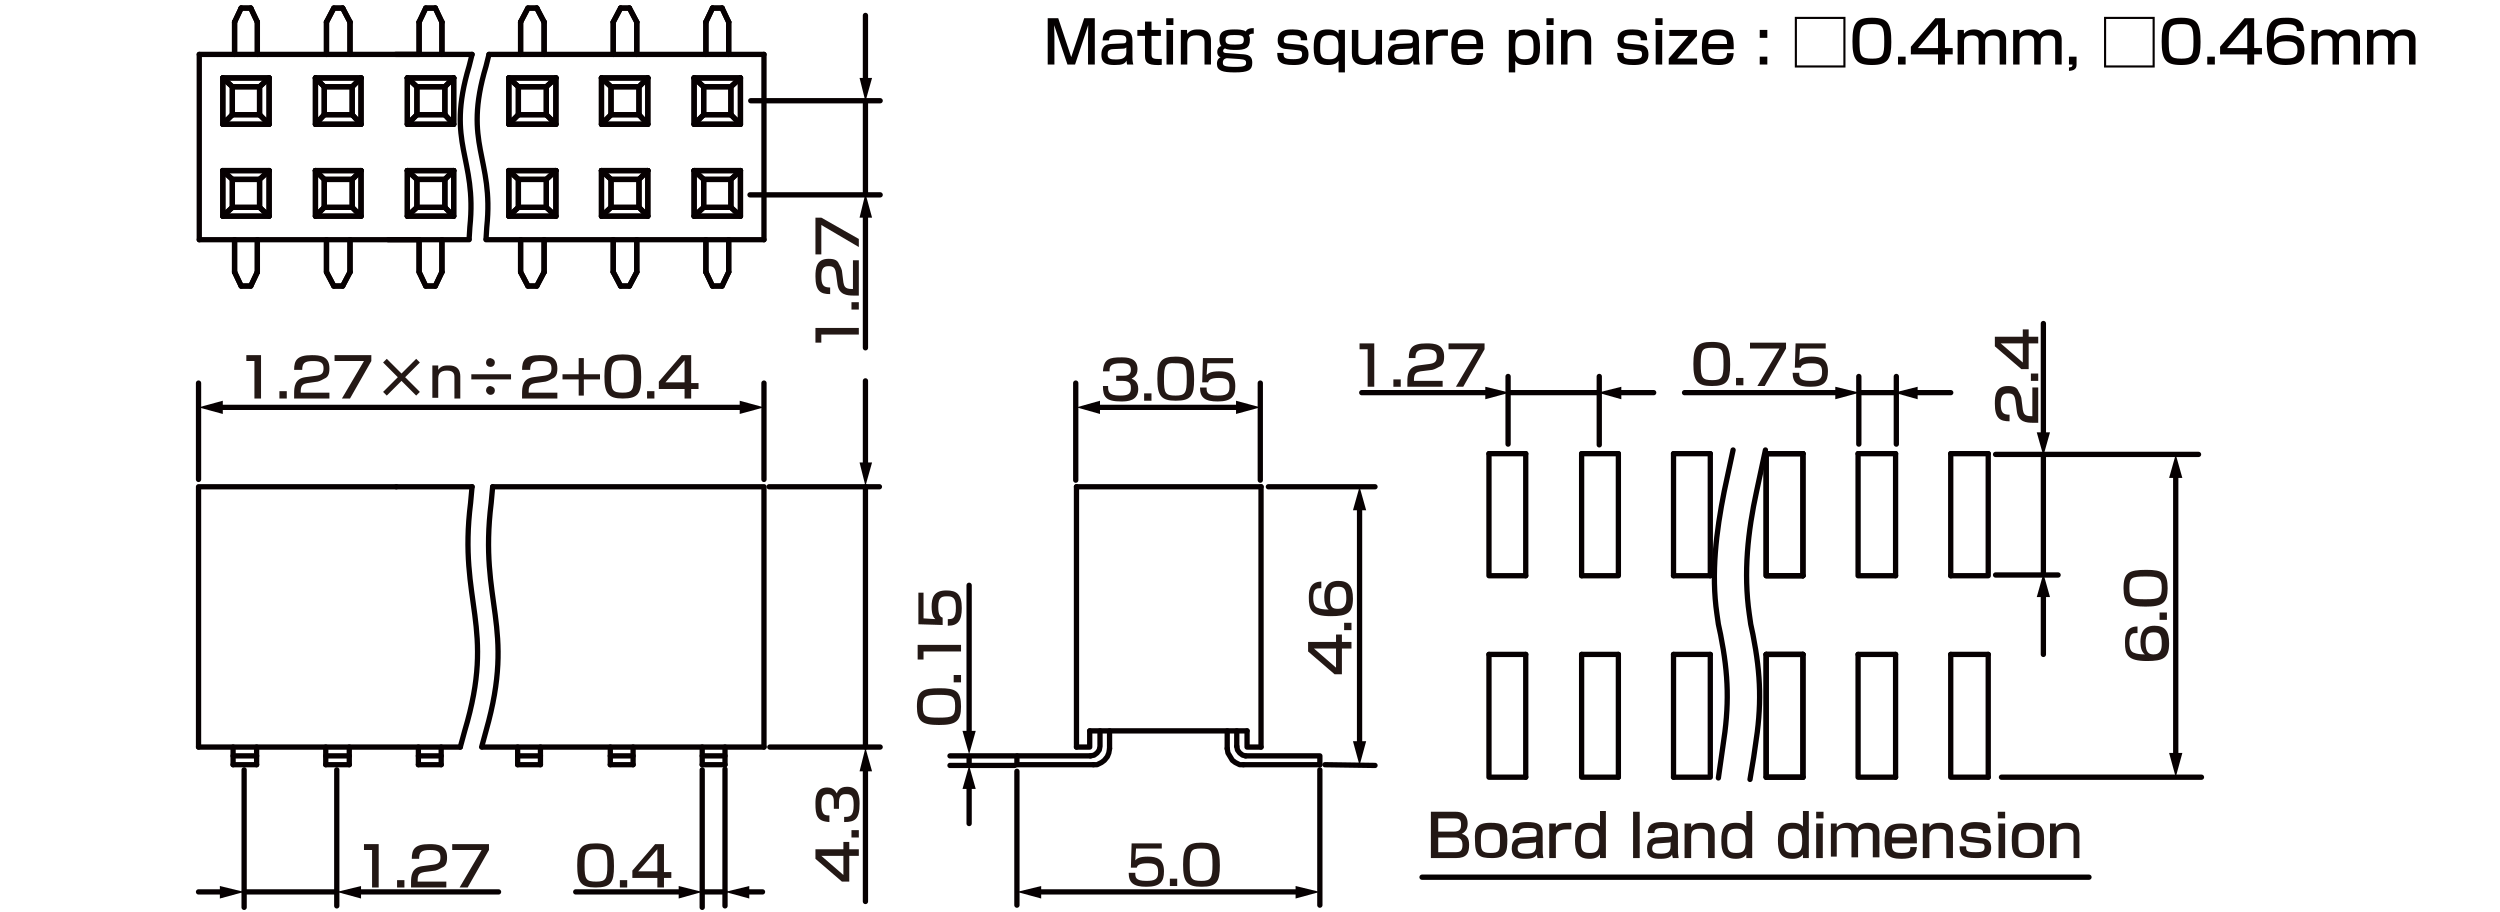 <?xml version="1.0" encoding="UTF-8"?>
<svg id="_レイヤー_1" data-name="レイヤー 1" xmlns="http://www.w3.org/2000/svg" width="119.944mm" height="43.744mm" version="1.1" viewBox="0 0 340 124">
  <defs>
    <style>
      .cls-1 {
        fill: #231815;
      }

      .cls-1, .cls-2, .cls-3 {
        stroke-width: 0px;
      }

      .cls-4 {
        stroke: #060001;
      }

      .cls-4, .cls-5 {
        fill: none;
        stroke-linecap: round;
        stroke-linejoin: round;
        stroke-width: .72px;
      }

      .cls-2 {
        fill: #040000;
      }

      .cls-5 {
        stroke: #040000;
      }

      .cls-3 {
        fill: #060001;
      }
    </style>
  </defs>
  <g id="FS0504">
    <line class="cls-4" x1="146.4" y1="66.2" x2="146.4" y2="101.6"/>
    <line class="cls-4" x1="171.5" y1="66.2" x2="171.5" y2="101.6"/>
    <line class="cls-4" x1="148.2" y1="99.4" x2="169.6" y2="99.4"/>
    <polyline class="cls-4" points="148.7 104 149.2 104 149.8 103.7 150.2 103.4 150.6 102.9 150.8 102.4 150.9 101.8"/>
    <polyline class="cls-4" points="148.3 102.8 148.8 102.7 149.2 102.4 149.5 102 149.6 101.5 149.6 99.4"/>
    <line class="cls-4" x1="150.9" y1="101.8" x2="150.9" y2="99.4"/>
    <polyline class="cls-4" points="138.3 102.8 138.3 104 148.7 104"/>
    <line class="cls-4" x1="138.3" y1="102.8" x2="148.3" y2="102.8"/>
    <polyline class="cls-4" points="146.4 101.6 148.2 101.6 148.2 99.4"/>
    <polyline class="cls-4" points="168.2 101.5 168.3 102 168.6 102.4 169 102.7 169.4 102.8"/>
    <polyline class="cls-4" points="166.9 101.8 167 102.4 167.3 102.9 167.6 103.4 168 103.7 168.6 104 169.1 104"/>
    <line class="cls-4" x1="168.2" y1="101.5" x2="168.2" y2="99.4"/>
    <line class="cls-4" x1="166.9" y1="101.8" x2="166.9" y2="99.4"/>
    <line class="cls-4" x1="169.1" y1="104" x2="179.5" y2="104"/>
    <polyline class="cls-4" points="169.4 102.8 179.5 102.8 179.5 104"/>
    <polyline class="cls-4" points="169.6 99.4 169.6 101.6 171.5 101.6"/>
    <line class="cls-4" x1="146.4" y1="66.2" x2="171.5" y2="66.2"/>
    <g>
      <line class="cls-4" x1="257.8" y1="89" x2="257.8" y2="105.7"/>
      <polyline class="cls-4" points="252.7 89 252.7 105.7 257.8 105.7"/>
      <line class="cls-4" x1="252.7" y1="89" x2="257.8" y2="89"/>
      <line class="cls-4" x1="257.8" y1="61.7" x2="257.8" y2="78.3"/>
      <polyline class="cls-4" points="252.7 61.7 252.7 78.3 257.8 78.3"/>
      <line class="cls-4" x1="252.7" y1="61.7" x2="257.8" y2="61.7"/>
      <line class="cls-4" x1="270.4" y1="89" x2="270.4" y2="105.7"/>
      <polyline class="cls-4" points="265.3 89 265.3 105.7 270.4 105.7"/>
      <line class="cls-4" x1="265.3" y1="89" x2="270.4" y2="89"/>
      <line class="cls-4" x1="265.3" y1="61.7" x2="265.3" y2="78.3"/>
      <polyline class="cls-4" points="270.4 61.7 270.4 78.3 265.3 78.3"/>
      <line class="cls-4" x1="265.3" y1="61.7" x2="270.4" y2="61.7"/>
      <line class="cls-4" x1="245.2" y1="89" x2="245.2" y2="105.7"/>
      <polyline class="cls-4" points="240.2 89 240.2 105.7 245.2 105.7"/>
      <line class="cls-4" x1="240.2" y1="89" x2="245.2" y2="89"/>
      <line class="cls-4" x1="245.2" y1="61.7" x2="245.2" y2="78.3"/>
      <polyline class="cls-4" points="240.2 61.7 240.2 78.3 245.2 78.3"/>
      <line class="cls-4" x1="240.2" y1="61.7" x2="245.2" y2="61.7"/>
      <line class="cls-4" x1="207.5" y1="89" x2="207.5" y2="105.7"/>
      <polyline class="cls-4" points="202.5 89 202.5 105.7 207.5 105.7"/>
      <line class="cls-4" x1="202.5" y1="89" x2="207.5" y2="89"/>
      <line class="cls-4" x1="207.5" y1="61.7" x2="207.5" y2="78.3"/>
      <polyline class="cls-4" points="202.5 61.7 202.5 78.3 207.5 78.3"/>
      <line class="cls-4" x1="202.5" y1="61.7" x2="207.5" y2="61.7"/>
      <line class="cls-4" x1="240.2" y1="89" x2="245.2" y2="89"/>
      <line class="cls-4" x1="240.2" y1="105.7" x2="245.2" y2="105.7"/>
      <line class="cls-4" x1="220.1" y1="89" x2="220.1" y2="105.7"/>
      <polyline class="cls-4" points="215.1 89 215.1 105.7 220.1 105.7"/>
      <line class="cls-4" x1="215.1" y1="89" x2="220.1" y2="89"/>
      <line class="cls-4" x1="240.2" y1="89" x2="240.2" y2="105.7"/>
      <line class="cls-4" x1="227.6" y1="89" x2="227.6" y2="105.7"/>
      <polyline class="cls-4" points="232.6 89 232.6 105.7 227.6 105.7"/>
      <line class="cls-4" x1="227.6" y1="89" x2="232.6" y2="89"/>
      <line class="cls-4" x1="245.2" y1="89" x2="245.2" y2="105.7"/>
      <line class="cls-4" x1="240.2" y1="61.7" x2="245.2" y2="61.7"/>
      <polyline class="cls-4" points="245.2 78.3 240.2 78.3 240.2 61.7"/>
      <line class="cls-4" x1="227.6" y1="61.7" x2="227.6" y2="78.3"/>
      <line class="cls-4" x1="232.6" y1="61.7" x2="232.6" y2="78.3"/>
      <line class="cls-4" x1="215.1" y1="61.7" x2="215.1" y2="78.3"/>
      <polyline class="cls-4" points="220.1 61.7 220.1 78.3 215.1 78.3"/>
      <line class="cls-4" x1="227.6" y1="78.3" x2="232.6" y2="78.3"/>
      <line class="cls-4" x1="215.1" y1="61.7" x2="220.1" y2="61.7"/>
      <line class="cls-4" x1="227.6" y1="61.7" x2="232.6" y2="61.7"/>
      <line class="cls-4" x1="245.2" y1="61.7" x2="245.2" y2="78.3"/>
      <path class="cls-4" d="M235.7,61.2l-1.2,5.6c-1.1,5.5-1.8,11.2-1,16.7l.2,1.4.3,1.4c1.1,5.6,1.2,9.6.3,15.3l-.2,1.4-.4,2.8"/>
      <path class="cls-4" d="M240.1,61.2l-.6,2.8-.6,2.8c-1.2,5.5-1.8,11.1-1,16.7l.2,1.4.3,1.4c1.1,5.6,1.2,9.7.3,15.3l-.2,1.4-.5,3"/>
    </g>
    <g>
      <line class="cls-4" x1="66.5" y1="7.4" x2="103.9" y2="7.4"/>
      <line class="cls-4" x1="66.1" y1="32.6" x2="103.9" y2="32.6"/>
      <line class="cls-4" x1="103.9" y1="32.6" x2="103.9" y2="7.4"/>
      <line class="cls-4" x1="96.9" y1="1.1" x2="96" y2="3"/>
      <line class="cls-4" x1="98.2" y1="1.1" x2="99.1" y2="3"/>
      <polyline class="cls-4" points="98.2 38.9 96.9 38.9 96 37"/>
      <line class="cls-4" x1="98.2" y1="38.9" x2="99.1" y2="37"/>
      <line class="cls-4" x1="96" y1="37" x2="96" y2="32.6"/>
      <line class="cls-4" x1="99.1" y1="37" x2="99.1" y2="32.6"/>
      <line class="cls-4" x1="99.1" y1="7.4" x2="99.1" y2="3"/>
      <line class="cls-4" x1="96" y1="7.4" x2="96" y2="3"/>
      <polyline class="cls-4" points="100.7 10.6 100.7 16.9 99.4 15.6"/>
      <polyline class="cls-4" points="100.7 10.6 99.4 11.8 99.4 15.6"/>
      <polyline class="cls-4" points="100.7 23.2 100.7 29.4 99.4 28.2"/>
      <polyline class="cls-4" points="100.7 23.2 99.4 24.4 99.4 28.2"/>
      <polyline class="cls-4" points="94.4 10.6 94.4 16.9 95.7 15.6"/>
      <polyline class="cls-4" points="94.4 10.6 95.7 11.8 95.7 15.6"/>
      <polyline class="cls-4" points="94.4 23.2 94.4 29.4 95.7 28.2"/>
      <polyline class="cls-4" points="94.4 23.2 95.7 24.4 95.7 28.2"/>
      <line class="cls-4" x1="94.4" y1="29.4" x2="100.7" y2="29.4"/>
      <line class="cls-4" x1="94.4" y1="23.2" x2="100.7" y2="23.2"/>
      <line class="cls-4" x1="95.7" y1="28.2" x2="99.4" y2="28.2"/>
      <line class="cls-4" x1="95.7" y1="24.4" x2="99.4" y2="24.4"/>
      <line class="cls-4" x1="94.4" y1="16.9" x2="100.7" y2="16.9"/>
      <line class="cls-4" x1="94.4" y1="10.6" x2="100.7" y2="10.6"/>
      <line class="cls-4" x1="95.7" y1="15.6" x2="99.4" y2="15.6"/>
      <line class="cls-4" x1="95.7" y1="11.8" x2="99.4" y2="11.8"/>
      <line class="cls-4" x1="96.9" y1="1.1" x2="98.2" y2="1.1"/>
      <line class="cls-4" x1="84.4" y1="1.1" x2="85.6" y2="1.1"/>
      <line class="cls-4" x1="83.1" y1="11.8" x2="86.9" y2="11.8"/>
      <line class="cls-4" x1="83.1" y1="15.6" x2="86.9" y2="15.6"/>
      <line class="cls-4" x1="81.8" y1="10.6" x2="88.1" y2="10.6"/>
      <line class="cls-4" x1="81.8" y1="16.9" x2="88.1" y2="16.9"/>
      <line class="cls-4" x1="83.1" y1="24.4" x2="86.9" y2="24.4"/>
      <line class="cls-4" x1="83.1" y1="28.2" x2="86.9" y2="28.2"/>
      <line class="cls-4" x1="81.8" y1="23.2" x2="88.1" y2="23.2"/>
      <line class="cls-4" x1="81.8" y1="29.4" x2="88.1" y2="29.4"/>
      <polyline class="cls-4" points="83.1 28.2 83.1 24.4 81.8 23.2"/>
      <polyline class="cls-4" points="83.1 28.2 81.8 29.4 81.8 23.2"/>
      <polyline class="cls-4" points="83.1 15.6 83.1 11.8 81.8 10.6"/>
      <polyline class="cls-4" points="83.1 15.6 81.8 16.9 81.8 10.6"/>
      <polyline class="cls-4" points="86.9 28.2 86.9 24.4 88.1 23.2"/>
      <polyline class="cls-4" points="86.9 28.2 88.1 29.4 88.1 23.2"/>
      <polyline class="cls-4" points="86.9 15.6 86.9 11.8 88.1 10.6"/>
      <polyline class="cls-4" points="86.9 15.6 88.1 16.9 88.1 10.6"/>
      <line class="cls-4" x1="83.4" y1="7.4" x2="83.4" y2="3"/>
      <line class="cls-4" x1="86.6" y1="7.4" x2="86.6" y2="3"/>
      <line class="cls-4" x1="86.6" y1="37" x2="86.6" y2="32.6"/>
      <line class="cls-4" x1="83.4" y1="37" x2="83.4" y2="32.6"/>
      <line class="cls-4" x1="85.6" y1="38.9" x2="86.6" y2="37"/>
      <polyline class="cls-4" points="83.4 37 84.4 38.9 85.6 38.9"/>
      <line class="cls-4" x1="85.6" y1="1.1" x2="86.6" y2="3"/>
      <line class="cls-4" x1="84.4" y1="1.1" x2="83.4" y2="3"/>
      <line class="cls-4" x1="96.9" y1="1.1" x2="98.2" y2="1.1"/>
      <line class="cls-4" x1="84.4" y1="1.1" x2="85.6" y2="1.1"/>
      <line class="cls-4" x1="81.8" y1="29.4" x2="88.1" y2="29.4"/>
      <line class="cls-4" x1="81.8" y1="23.2" x2="88.1" y2="23.2"/>
      <line class="cls-4" x1="83.1" y1="28.2" x2="86.9" y2="28.2"/>
      <line class="cls-4" x1="83.1" y1="24.4" x2="86.9" y2="24.4"/>
      <polyline class="cls-4" points="81.8 23.2 81.8 29.4 83.1 28.2"/>
      <polyline class="cls-4" points="81.8 23.2 83.1 24.4 83.1 28.2"/>
      <polyline class="cls-4" points="88.1 23.2 88.1 29.4 86.9 28.2"/>
      <polyline class="cls-4" points="88.1 23.2 86.9 24.4 86.9 28.2"/>
      <line class="cls-4" x1="94.4" y1="29.4" x2="100.7" y2="29.4"/>
      <line class="cls-4" x1="94.4" y1="23.2" x2="100.7" y2="23.2"/>
      <line class="cls-4" x1="95.7" y1="28.2" x2="99.4" y2="28.2"/>
      <line class="cls-4" x1="95.7" y1="24.4" x2="99.4" y2="24.4"/>
      <polyline class="cls-4" points="94.4 23.2 94.4 29.4 95.7 28.2"/>
      <polyline class="cls-4" points="94.4 23.2 95.7 24.4 95.7 28.2"/>
      <polyline class="cls-4" points="100.7 23.2 100.7 29.4 99.4 28.2"/>
      <polyline class="cls-4" points="100.7 23.2 99.4 24.4 99.4 28.2"/>
      <line class="cls-4" x1="81.8" y1="16.9" x2="88.1" y2="16.9"/>
      <line class="cls-4" x1="81.8" y1="10.6" x2="88.1" y2="10.6"/>
      <line class="cls-4" x1="83.1" y1="15.6" x2="86.9" y2="15.6"/>
      <line class="cls-4" x1="83.1" y1="11.8" x2="86.9" y2="11.8"/>
      <polyline class="cls-4" points="81.8 10.6 81.8 16.9 83.1 15.6"/>
      <polyline class="cls-4" points="81.8 10.6 83.1 11.8 83.1 15.6"/>
      <polyline class="cls-4" points="88.1 10.6 88.1 16.9 86.9 15.6"/>
      <polyline class="cls-4" points="88.1 10.6 86.9 11.8 86.9 15.6"/>
      <line class="cls-4" x1="94.4" y1="16.9" x2="100.7" y2="16.9"/>
      <line class="cls-4" x1="94.4" y1="10.6" x2="100.7" y2="10.6"/>
      <line class="cls-4" x1="95.7" y1="15.6" x2="99.4" y2="15.6"/>
      <line class="cls-4" x1="95.7" y1="11.8" x2="99.4" y2="11.8"/>
      <polyline class="cls-4" points="94.4 10.6 94.4 16.9 95.7 15.6"/>
      <polyline class="cls-4" points="94.4 10.6 95.7 11.8 95.7 15.6"/>
      <polyline class="cls-4" points="100.7 10.6 100.7 16.9 99.4 15.6"/>
      <polyline class="cls-4" points="100.7 10.6 99.4 11.8 99.4 15.6"/>
      <line class="cls-4" x1="83.4" y1="7.4" x2="83.4" y2="3"/>
      <line class="cls-4" x1="86.6" y1="7.4" x2="86.6" y2="3"/>
      <line class="cls-4" x1="96" y1="7.4" x2="96" y2="3"/>
      <line class="cls-4" x1="99.1" y1="7.4" x2="99.1" y2="3"/>
      <line class="cls-4" x1="99.1" y1="37" x2="99.1" y2="32.6"/>
      <line class="cls-4" x1="96" y1="37" x2="96" y2="32.6"/>
      <line class="cls-4" x1="86.6" y1="37" x2="86.6" y2="32.6"/>
      <line class="cls-4" x1="83.4" y1="37" x2="83.4" y2="32.6"/>
      <line class="cls-4" x1="96" y1="37" x2="96.9" y2="38.9"/>
      <polyline class="cls-4" points="99.1 37 98.2 38.9 96.9 38.9"/>
      <line class="cls-4" x1="83.4" y1="37" x2="84.4" y2="38.9"/>
      <polyline class="cls-4" points="86.6 37 85.6 38.9 84.4 38.9"/>
      <line class="cls-4" x1="96.9" y1="1.1" x2="96" y2="3"/>
      <line class="cls-4" x1="98.2" y1="1.1" x2="99.1" y2="3"/>
      <line class="cls-4" x1="84.4" y1="1.1" x2="83.4" y2="3"/>
      <line class="cls-4" x1="85.6" y1="1.1" x2="86.6" y2="3"/>
      <line class="cls-4" x1="73" y1="1.1" x2="74" y2="3"/>
      <line class="cls-4" x1="71.8" y1="1.1" x2="70.8" y2="3"/>
      <polyline class="cls-4" points="71.8 38.9 73 38.9 74 37"/>
      <polyline class="cls-4" points="71.8 38.9 70.8 37 70.8 32.6"/>
      <line class="cls-4" x1="74" y1="37" x2="74" y2="32.6"/>
      <line class="cls-4" x1="74" y1="7.4" x2="74" y2="3"/>
      <line class="cls-4" x1="70.8" y1="7.4" x2="70.8" y2="3"/>
      <polyline class="cls-4" points="74.3 15.6 74.3 11.8 75.6 10.6"/>
      <polyline class="cls-4" points="74.3 15.6 75.6 16.9 75.6 10.6"/>
      <polyline class="cls-4" points="70.5 15.6 70.5 11.8 69.2 10.6"/>
      <polyline class="cls-4" points="70.5 15.6 69.2 16.9 69.2 10.6"/>
      <line class="cls-4" x1="70.5" y1="11.8" x2="74.3" y2="11.8"/>
      <line class="cls-4" x1="70.5" y1="15.6" x2="74.3" y2="15.6"/>
      <line class="cls-4" x1="69.2" y1="10.6" x2="75.6" y2="10.6"/>
      <line class="cls-4" x1="69.2" y1="16.9" x2="75.6" y2="16.9"/>
      <polyline class="cls-4" points="74.3 28.2 74.3 24.4 75.6 23.2"/>
      <polyline class="cls-4" points="74.3 28.2 75.6 29.4 75.6 23.2"/>
      <polyline class="cls-4" points="70.5 28.2 70.5 24.4 69.2 23.2"/>
      <polyline class="cls-4" points="70.5 28.2 69.2 29.4 69.2 23.2"/>
      <line class="cls-4" x1="70.5" y1="24.4" x2="74.3" y2="24.4"/>
      <line class="cls-4" x1="70.5" y1="28.2" x2="74.3" y2="28.2"/>
      <line class="cls-4" x1="69.2" y1="23.2" x2="75.6" y2="23.2"/>
      <line class="cls-4" x1="69.2" y1="29.4" x2="75.6" y2="29.4"/>
      <polyline class="cls-4" points="73 1.1 71.8 1.1 70.8 3"/>
      <line class="cls-4" x1="73" y1="1.1" x2="74" y2="3"/>
      <polyline class="cls-4" points="73 38.9 71.8 38.9 70.8 37"/>
      <line class="cls-4" x1="73" y1="38.9" x2="74" y2="37"/>
      <line class="cls-4" x1="70.8" y1="37" x2="70.8" y2="32.6"/>
      <line class="cls-4" x1="74" y1="37" x2="74" y2="32.6"/>
      <line class="cls-4" x1="74" y1="7.4" x2="74" y2="3"/>
      <line class="cls-4" x1="70.8" y1="7.4" x2="70.8" y2="3"/>
      <polyline class="cls-4" points="75.6 10.6 75.6 16.9 74.3 15.6"/>
      <polyline class="cls-4" points="75.6 10.6 74.3 11.8 74.3 15.6"/>
      <polyline class="cls-4" points="75.6 23.2 75.6 29.4 74.3 28.2"/>
      <polyline class="cls-4" points="75.6 23.2 74.3 24.4 74.3 28.2"/>
      <polyline class="cls-4" points="69.2 10.6 69.2 16.9 70.5 15.6"/>
      <polyline class="cls-4" points="69.2 10.6 70.5 11.8 70.5 15.6"/>
      <polyline class="cls-4" points="69.2 23.2 69.2 29.4 70.5 28.2"/>
      <polyline class="cls-4" points="69.2 23.2 70.5 24.4 70.5 28.2"/>
      <line class="cls-4" x1="69.2" y1="29.4" x2="75.6" y2="29.4"/>
      <line class="cls-4" x1="69.2" y1="23.2" x2="75.6" y2="23.2"/>
      <line class="cls-4" x1="70.5" y1="28.2" x2="74.3" y2="28.2"/>
      <line class="cls-4" x1="70.5" y1="24.4" x2="74.3" y2="24.4"/>
      <line class="cls-4" x1="69.2" y1="16.9" x2="75.6" y2="16.9"/>
      <line class="cls-4" x1="69.2" y1="10.6" x2="75.6" y2="10.6"/>
      <line class="cls-4" x1="70.5" y1="15.6" x2="74.3" y2="15.6"/>
      <line class="cls-4" x1="70.5" y1="11.8" x2="74.3" y2="11.8"/>
      <line class="cls-4" x1="71.8" y1="1.1" x2="73" y2="1.1"/>
      <line class="cls-4" x1="46.6" y1="1.1" x2="47.6" y2="3"/>
      <line class="cls-4" x1="45.4" y1="1.1" x2="44.4" y2="3"/>
      <polyline class="cls-4" points="45.4 38.9 46.6 38.9 47.6 37"/>
      <polyline class="cls-4" points="45.4 38.9 44.4 37 44.4 32.6"/>
      <line class="cls-4" x1="47.6" y1="37" x2="47.6" y2="32.6"/>
      <line class="cls-4" x1="47.6" y1="7.4" x2="47.6" y2="3"/>
      <line class="cls-4" x1="44.4" y1="7.4" x2="44.4" y2="3"/>
      <polyline class="cls-4" points="47.9 15.6 47.9 11.8 49.1 10.6"/>
      <polyline class="cls-4" points="47.9 15.6 49.1 16.9 49.1 10.6"/>
      <polyline class="cls-4" points="44.1 15.6 44.1 11.8 42.9 10.6"/>
      <polyline class="cls-4" points="44.1 15.6 42.9 16.9 42.9 10.6"/>
      <line class="cls-4" x1="44.1" y1="11.8" x2="47.9" y2="11.8"/>
      <line class="cls-4" x1="44.1" y1="15.6" x2="47.9" y2="15.6"/>
      <line class="cls-4" x1="42.9" y1="10.6" x2="49.1" y2="10.6"/>
      <line class="cls-4" x1="42.9" y1="16.9" x2="49.1" y2="16.9"/>
      <polyline class="cls-4" points="47.9 28.2 47.9 24.4 49.1 23.2"/>
      <polyline class="cls-4" points="47.9 28.2 49.1 29.4 49.1 23.2"/>
      <polyline class="cls-4" points="44.1 28.2 44.1 24.4 42.9 23.2"/>
      <polyline class="cls-4" points="44.1 28.2 42.9 29.4 42.9 23.2"/>
      <line class="cls-4" x1="44.1" y1="24.4" x2="47.9" y2="24.4"/>
      <line class="cls-4" x1="44.1" y1="28.2" x2="47.9" y2="28.2"/>
      <line class="cls-4" x1="42.9" y1="23.2" x2="49.1" y2="23.2"/>
      <line class="cls-4" x1="42.9" y1="29.4" x2="49.1" y2="29.4"/>
      <polyline class="cls-4" points="46.6 1.1 45.4 1.1 44.4 3"/>
      <line class="cls-4" x1="46.6" y1="1.1" x2="47.6" y2="3"/>
      <polyline class="cls-4" points="46.6 38.9 45.4 38.9 44.4 37"/>
      <line class="cls-4" x1="46.6" y1="38.9" x2="47.6" y2="37"/>
      <line class="cls-4" x1="44.4" y1="37" x2="44.4" y2="32.6"/>
      <line class="cls-4" x1="47.6" y1="37" x2="47.6" y2="32.6"/>
      <line class="cls-4" x1="47.6" y1="7.4" x2="47.6" y2="3"/>
      <line class="cls-4" x1="44.4" y1="7.4" x2="44.4" y2="3"/>
      <polyline class="cls-4" points="49.1 10.6 49.1 16.9 47.9 15.6"/>
      <polyline class="cls-4" points="49.1 10.6 47.9 11.8 47.9 15.6"/>
      <polyline class="cls-4" points="49.1 23.2 49.1 29.4 47.9 28.2"/>
      <polyline class="cls-4" points="49.1 23.2 47.9 24.4 47.9 28.2"/>
      <polyline class="cls-4" points="42.9 10.6 42.9 16.9 44.1 15.6"/>
      <polyline class="cls-4" points="42.9 10.6 44.1 11.8 44.1 15.6"/>
      <polyline class="cls-4" points="42.9 23.2 42.9 29.4 44.1 28.2"/>
      <polyline class="cls-4" points="42.9 23.2 44.1 24.4 44.1 28.2"/>
      <line class="cls-4" x1="42.9" y1="29.4" x2="49.1" y2="29.4"/>
      <line class="cls-4" x1="42.9" y1="23.2" x2="49.1" y2="23.2"/>
      <line class="cls-4" x1="44.1" y1="28.2" x2="47.9" y2="28.2"/>
      <line class="cls-4" x1="44.1" y1="24.4" x2="47.9" y2="24.4"/>
      <line class="cls-4" x1="42.9" y1="16.9" x2="49.1" y2="16.9"/>
      <line class="cls-4" x1="42.9" y1="10.6" x2="49.1" y2="10.6"/>
      <line class="cls-4" x1="44.1" y1="15.6" x2="47.9" y2="15.6"/>
      <line class="cls-4" x1="44.1" y1="11.8" x2="47.9" y2="11.8"/>
      <line class="cls-4" x1="45.4" y1="1.1" x2="46.6" y2="1.1"/>
      <line class="cls-4" x1="32.8" y1="1.1" x2="31.9" y2="3"/>
      <line class="cls-4" x1="34.1" y1="1.1" x2="35" y2="3"/>
      <polyline class="cls-4" points="34.1 38.9 32.8 38.9 31.9 37"/>
      <line class="cls-4" x1="34.1" y1="38.9" x2="35" y2="37"/>
      <line class="cls-4" x1="31.9" y1="37" x2="31.9" y2="32.6"/>
      <line class="cls-4" x1="35" y1="37" x2="35" y2="32.6"/>
      <line class="cls-4" x1="35" y1="7.4" x2="35" y2="3"/>
      <line class="cls-4" x1="31.9" y1="7.4" x2="31.9" y2="3"/>
      <polyline class="cls-4" points="36.6 10.6 36.6 16.9 35.3 15.6"/>
      <polyline class="cls-4" points="36.6 10.6 35.3 11.8 35.3 15.6"/>
      <polyline class="cls-4" points="36.6 23.2 36.6 29.4 35.3 28.2"/>
      <polyline class="cls-4" points="36.6 23.2 35.3 24.4 35.3 28.2"/>
      <polyline class="cls-4" points="30.3 10.6 30.3 16.9 31.6 15.6"/>
      <polyline class="cls-4" points="30.3 10.6 31.6 11.8 31.6 15.6"/>
      <polyline class="cls-4" points="30.3 23.2 30.3 29.4 31.6 28.2"/>
      <polyline class="cls-4" points="30.3 23.2 31.6 24.4 31.6 28.2"/>
      <line class="cls-4" x1="30.3" y1="29.4" x2="36.6" y2="29.4"/>
      <line class="cls-4" x1="30.3" y1="23.2" x2="36.6" y2="23.2"/>
      <line class="cls-4" x1="31.6" y1="28.2" x2="35.3" y2="28.2"/>
      <line class="cls-4" x1="31.6" y1="24.4" x2="35.3" y2="24.4"/>
      <line class="cls-4" x1="30.3" y1="16.9" x2="36.6" y2="16.9"/>
      <line class="cls-4" x1="30.3" y1="10.6" x2="36.6" y2="10.6"/>
      <line class="cls-4" x1="31.6" y1="15.6" x2="35.3" y2="15.6"/>
      <line class="cls-4" x1="31.6" y1="11.8" x2="35.3" y2="11.8"/>
      <line class="cls-4" x1="32.8" y1="1.1" x2="34.1" y2="1.1"/>
      <line class="cls-4" x1="32.8" y1="1.1" x2="34.1" y2="1.1"/>
      <line class="cls-4" x1="30.3" y1="29.4" x2="36.6" y2="29.4"/>
      <line class="cls-4" x1="30.3" y1="23.2" x2="36.6" y2="23.2"/>
      <line class="cls-4" x1="31.6" y1="28.2" x2="35.3" y2="28.2"/>
      <line class="cls-4" x1="31.6" y1="24.4" x2="35.3" y2="24.4"/>
      <polyline class="cls-4" points="30.3 23.2 30.3 29.4 31.6 28.2"/>
      <polyline class="cls-4" points="30.3 23.2 31.6 24.4 31.6 28.2"/>
      <polyline class="cls-4" points="36.6 23.2 36.6 29.4 35.3 28.2"/>
      <polyline class="cls-4" points="36.6 23.2 35.3 24.4 35.3 28.2"/>
      <line class="cls-4" x1="30.3" y1="16.9" x2="36.6" y2="16.9"/>
      <line class="cls-4" x1="30.3" y1="10.6" x2="36.6" y2="10.6"/>
      <line class="cls-4" x1="31.6" y1="15.6" x2="35.3" y2="15.6"/>
      <line class="cls-4" x1="31.6" y1="11.8" x2="35.3" y2="11.8"/>
      <polyline class="cls-4" points="30.3 10.6 30.3 16.9 31.6 15.6"/>
      <polyline class="cls-4" points="30.3 10.6 31.6 11.8 31.6 15.6"/>
      <polyline class="cls-4" points="36.6 10.6 36.6 16.9 35.3 15.6"/>
      <polyline class="cls-4" points="36.6 10.6 35.3 11.8 35.3 15.6"/>
      <line class="cls-4" x1="31.9" y1="7.4" x2="31.9" y2="3"/>
      <line class="cls-4" x1="35" y1="7.4" x2="35" y2="3"/>
      <line class="cls-4" x1="35" y1="37" x2="35" y2="32.6"/>
      <line class="cls-4" x1="31.9" y1="37" x2="31.9" y2="32.6"/>
      <line class="cls-4" x1="31.9" y1="37" x2="32.8" y2="38.9"/>
      <polyline class="cls-4" points="35 37 34.1 38.9 32.8 38.9"/>
      <line class="cls-4" x1="32.8" y1="1.1" x2="31.9" y2="3"/>
      <line class="cls-4" x1="34.1" y1="1.1" x2="35" y2="3"/>
      <line class="cls-4" x1="59.2" y1="1.1" x2="60.1" y2="3"/>
      <line class="cls-4" x1="57.9" y1="1.1" x2="57" y2="3"/>
      <polyline class="cls-4" points="57.9 38.9 59.2 38.9 60.1 37"/>
      <polyline class="cls-4" points="57.9 38.9 57 37 57 32.6"/>
      <line class="cls-4" x1="60.1" y1="37" x2="60.1" y2="32.6"/>
      <line class="cls-4" x1="60.1" y1="7.4" x2="60.1" y2="3"/>
      <line class="cls-4" x1="57" y1="7.4" x2="57" y2="3"/>
      <polyline class="cls-4" points="60.5 15.6 60.5 11.8 61.7 10.6"/>
      <polyline class="cls-4" points="60.5 15.6 61.7 16.9 61.7 10.6"/>
      <polyline class="cls-4" points="56.7 15.6 56.7 11.8 55.4 10.6"/>
      <polyline class="cls-4" points="56.7 15.6 55.4 16.9 55.4 10.6"/>
      <line class="cls-4" x1="56.7" y1="11.8" x2="60.5" y2="11.8"/>
      <line class="cls-4" x1="56.7" y1="15.6" x2="60.5" y2="15.6"/>
      <line class="cls-4" x1="55.4" y1="10.6" x2="61.7" y2="10.6"/>
      <line class="cls-4" x1="55.4" y1="16.9" x2="61.7" y2="16.9"/>
      <polyline class="cls-4" points="60.5 28.2 60.5 24.4 61.7 23.2"/>
      <polyline class="cls-4" points="60.5 28.2 61.7 29.4 61.7 23.2"/>
      <polyline class="cls-4" points="56.7 28.2 56.7 24.4 55.4 23.2"/>
      <polyline class="cls-4" points="56.7 28.2 55.4 29.4 55.4 23.2"/>
      <line class="cls-4" x1="56.7" y1="24.4" x2="60.5" y2="24.4"/>
      <line class="cls-4" x1="56.7" y1="28.2" x2="60.5" y2="28.2"/>
      <line class="cls-4" x1="55.4" y1="23.2" x2="61.7" y2="23.2"/>
      <line class="cls-4" x1="55.4" y1="29.4" x2="61.7" y2="29.4"/>
      <polyline class="cls-4" points="59.2 1.1 57.9 1.1 57 3"/>
      <line class="cls-4" x1="59.2" y1="1.1" x2="60.1" y2="3"/>
      <polyline class="cls-4" points="59.2 38.9 57.9 38.9 57 37"/>
      <line class="cls-4" x1="59.2" y1="38.9" x2="60.1" y2="37"/>
      <line class="cls-4" x1="57" y1="37" x2="57" y2="32.6"/>
      <line class="cls-4" x1="60.1" y1="37" x2="60.1" y2="32.6"/>
      <line class="cls-4" x1="60.1" y1="7.4" x2="60.1" y2="3"/>
      <line class="cls-4" x1="57" y1="7.4" x2="57" y2="3"/>
      <polyline class="cls-4" points="61.7 10.6 61.7 16.9 60.5 15.6"/>
      <polyline class="cls-4" points="61.7 10.6 60.5 11.8 60.5 15.6"/>
      <polyline class="cls-4" points="61.7 23.2 61.7 29.4 60.5 28.2"/>
      <polyline class="cls-4" points="61.7 23.2 60.5 24.4 60.5 28.2"/>
      <polyline class="cls-4" points="55.4 10.6 55.4 16.9 56.7 15.6"/>
      <polyline class="cls-4" points="55.4 10.6 56.7 11.8 56.7 15.6"/>
      <polyline class="cls-4" points="55.4 23.2 55.4 29.4 56.7 28.2"/>
      <polyline class="cls-4" points="55.4 23.2 56.7 24.4 56.7 28.2"/>
      <line class="cls-4" x1="55.4" y1="29.4" x2="61.7" y2="29.4"/>
      <line class="cls-4" x1="55.4" y1="23.2" x2="61.7" y2="23.2"/>
      <line class="cls-4" x1="56.7" y1="28.2" x2="60.5" y2="28.2"/>
      <line class="cls-4" x1="56.7" y1="24.4" x2="60.5" y2="24.4"/>
      <line class="cls-4" x1="55.4" y1="16.9" x2="61.7" y2="16.9"/>
      <line class="cls-4" x1="55.4" y1="10.6" x2="61.7" y2="10.6"/>
      <line class="cls-4" x1="56.7" y1="15.6" x2="60.5" y2="15.6"/>
      <line class="cls-4" x1="56.7" y1="11.8" x2="60.5" y2="11.8"/>
      <line class="cls-4" x1="57.9" y1="1.1" x2="59.2" y2="1.1"/>
      <line class="cls-4" x1="27.1" y1="32.6" x2="27.1" y2="7.4"/>
      <line class="cls-4" x1="53.8" y1="7.4" x2="64.2" y2="7.4"/>
      <line class="cls-4" x1="52.8" y1="32.6" x2="63.8" y2="32.6"/>
      <line class="cls-4" x1="27.1" y1="7.4" x2="57" y2="7.4"/>
      <line class="cls-4" x1="27.1" y1="32.6" x2="57" y2="32.6"/>
      <path class="cls-4" d="M64.2,7.4l-.4,1.6c-3.2,10.7,1.1,12.3.1,21.9l-.1,1.6"/>
      <path class="cls-4" d="M66.5,7.4l-.4,1.6c-3.2,10.7,1.1,12.4.1,21.9l-.1,1.6"/>
    </g>
    <polyline class="cls-4" points="67 66.2 103.9 66.2 103.9 101.6"/>
    <line class="cls-4" x1="98.6" y1="104" x2="95.5" y2="104"/>
    <line class="cls-4" x1="98.6" y1="102.8" x2="95.5" y2="102.8"/>
    <line class="cls-4" x1="86.1" y1="104" x2="83" y2="104"/>
    <line class="cls-4" x1="86.1" y1="102.8" x2="83" y2="102.8"/>
    <line class="cls-4" x1="86.1" y1="101.6" x2="86.1" y2="104"/>
    <line class="cls-4" x1="83" y1="101.6" x2="83" y2="104"/>
    <line class="cls-4" x1="95.5" y1="101.6" x2="95.5" y2="104"/>
    <line class="cls-4" x1="98.6" y1="101.6" x2="98.6" y2="104"/>
    <line class="cls-4" x1="70.4" y1="101.6" x2="70.4" y2="104"/>
    <line class="cls-4" x1="73.5" y1="101.6" x2="73.5" y2="104"/>
    <line class="cls-4" x1="73.5" y1="102.8" x2="70.4" y2="102.8"/>
    <line class="cls-4" x1="73.5" y1="104" x2="70.4" y2="104"/>
    <line class="cls-4" x1="27" y1="101.6" x2="62.6" y2="101.6"/>
    <line class="cls-4" x1="64.2" y1="66.2" x2="53.9" y2="66.2"/>
    <line class="cls-4" x1="47.5" y1="104" x2="44.3" y2="104"/>
    <line class="cls-4" x1="47.5" y1="102.8" x2="44.3" y2="102.8"/>
    <line class="cls-4" x1="34.9" y1="104" x2="31.7" y2="104"/>
    <line class="cls-4" x1="34.9" y1="102.8" x2="31.7" y2="102.8"/>
    <line class="cls-4" x1="44.3" y1="101.6" x2="44.3" y2="104"/>
    <line class="cls-4" x1="47.5" y1="101.6" x2="47.5" y2="104"/>
    <line class="cls-4" x1="31.7" y1="101.6" x2="31.7" y2="104"/>
    <line class="cls-4" x1="34.9" y1="101.6" x2="34.9" y2="104"/>
    <line class="cls-4" x1="60" y1="104" x2="56.9" y2="104"/>
    <line class="cls-4" x1="60" y1="102.8" x2="56.9" y2="102.8"/>
    <line class="cls-4" x1="56.9" y1="101.6" x2="56.9" y2="104"/>
    <line class="cls-4" x1="60" y1="101.6" x2="60" y2="104"/>
    <polyline class="cls-4" points="53.9 66.2 27 66.2 27 101.6"/>
    <path class="cls-4" d="M64.2,66.2l-.2,2.2c-1.7,13.6,3.5,16.7-.8,31l-.6,2.2"/>
    <path class="cls-4" d="M65.6,101.6h38.3"/>
    <path class="cls-4" d="M67,66.2l-.2,2.2c-1.7,13.7,3.4,16.6-.7,31l-.6,2.2"/>
    <line class="cls-4" x1="205.3" y1="53.4" x2="217.3" y2="53.4"/>
    <line class="cls-4" x1="217.5" y1="60.5" x2="217.5" y2="51.2"/>
    <line class="cls-4" x1="205.1" y1="60.4" x2="205.1" y2="51.2"/>
    <line class="cls-4" x1="277.9" y1="62" x2="277.9" y2="78"/>
    <line class="cls-4" x1="271.4" y1="78.2" x2="279.9" y2="78.2"/>
    <line class="cls-4" x1="271.4" y1="61.8" x2="299" y2="61.8"/>
    <line class="cls-4" x1="117.7" y1="13.8" x2="117.7" y2="26.3"/>
    <line class="cls-4" x1="102" y1="26.5" x2="119.7" y2="26.5"/>
    <line class="cls-4" x1="102.1" y1="13.7" x2="119.7" y2="13.7"/>
    <line class="cls-4" x1="272.2" y1="105.7" x2="299.4" y2="105.7"/>
    <line class="cls-4" x1="171.4" y1="65.3" x2="171.4" y2="52.1"/>
    <line class="cls-4" x1="146.3" y1="65.3" x2="146.3" y2="52.1"/>
    <line class="cls-4" x1="179.5" y1="104.7" x2="179.5" y2="123.1"/>
    <line class="cls-4" x1="138.3" y1="104.9" x2="138.3" y2="123.1"/>
    <line class="cls-4" x1="129.2" y1="102.8" x2="138" y2="102.8"/>
    <line class="cls-4" x1="129.2" y1="104.1" x2="138" y2="104.1"/>
    <line class="cls-4" x1="45.8" y1="104.7" x2="45.8" y2="123.2"/>
    <line class="cls-4" x1="33.2" y1="104.7" x2="33.2" y2="123.4"/>
    <line class="cls-4" x1="95.5" y1="121.3" x2="98.6" y2="121.3"/>
    <line class="cls-4" x1="98.6" y1="104.6" x2="98.6" y2="123.2"/>
    <line class="cls-4" x1="95.5" y1="104.7" x2="95.5" y2="123.4"/>
    <line class="cls-4" x1="180.2" y1="104" x2="187" y2="104.1"/>
    <line class="cls-4" x1="172.5" y1="66.2" x2="187" y2="66.2"/>
    <line class="cls-4" x1="104.7" y1="101.6" x2="119.7" y2="101.6"/>
    <line class="cls-4" x1="104.6" y1="66.2" x2="119.6" y2="66.2"/>
    <line class="cls-4" x1="103.9" y1="65.2" x2="103.9" y2="52.1"/>
    <line class="cls-4" x1="27" y1="65.2" x2="27" y2="52.1"/>
    <line class="cls-4" x1="131.8" y1="102.9" x2="131.8" y2="104.1"/>
    <line class="cls-4" x1="252.9" y1="53.4" x2="257.6" y2="53.4"/>
    <line class="cls-4" x1="257.9" y1="60.4" x2="257.9" y2="51.2"/>
    <line class="cls-4" x1="252.8" y1="60.4" x2="252.8" y2="51.2"/>
    <line class="cls-4" x1="33.2" y1="121.3" x2="45.8" y2="121.3"/>
    <g>
      <line class="cls-4" x1="30.5" y1="121.3" x2="27" y2="121.3"/>
      <polygon class="cls-3" points="29.9 120.5 33.2 121.3 29.9 122.2 29.9 120.5"/>
    </g>
    <g>
      <line class="cls-4" x1="48.5" y1="121.3" x2="67.8" y2="121.3"/>
      <polygon class="cls-3" points="49.1 122.2 45.8 121.3 49.1 120.5 49.1 122.2"/>
    </g>
    <g>
      <line class="cls-4" x1="78.3" y1="121.3" x2="92.7" y2="121.3"/>
      <polygon class="cls-3" points="92.3 122.2 95.5 121.3 92.3 120.5 92.3 122.2"/>
    </g>
    <g>
      <line class="cls-4" x1="101" y1="121.3" x2="103.7" y2="121.3"/>
      <polygon class="cls-3" points="101.9 122.2 98.6 121.3 101.9 120.5 101.9 122.2"/>
    </g>
    <line class="cls-4" x1="117.7" y1="66.2" x2="117.7" y2="101.6"/>
    <g>
      <line class="cls-4" x1="29.7" y1="55.4" x2="101.2" y2="55.4"/>
      <polygon class="cls-3" points="30.3 56.3 27 55.4 30.3 54.5 30.3 56.3"/>
      <polygon class="cls-3" points="100.6 56.3 103.9 55.4 100.6 54.5 100.6 56.3"/>
    </g>
    <g>
      <line class="cls-4" x1="149" y1="55.4" x2="168.7" y2="55.4"/>
      <polygon class="cls-3" points="149.6 56.3 146.4 55.4 149.6 54.5 149.6 56.3"/>
      <polygon class="cls-3" points="168.1 56.3 171.4 55.4 168.1 54.5 168.1 56.3"/>
    </g>
    <g>
      <line class="cls-4" x1="131.8" y1="100" x2="131.8" y2="79.6"/>
      <polygon class="cls-3" points="132.7 99.4 131.8 102.6 130.9 99.4 132.7 99.4"/>
    </g>
    <g>
      <line class="cls-4" x1="131.8" y1="106.7" x2="131.8" y2="112"/>
      <polygon class="cls-3" points="130.9 107.3 131.8 104.1 132.7 107.3 130.9 107.3"/>
    </g>
    <g>
      <line class="cls-4" x1="141.4" y1="121.3" x2="176.2" y2="121.3"/>
      <polygon class="cls-3" points="141.6 122.2 138.3 121.3 141.6 120.5 141.6 122.2"/>
      <polygon class="cls-3" points="176.2 122.2 179.5 121.3 176.2 120.5 176.2 122.2"/>
    </g>
    <g>
      <line class="cls-4" x1="184.9" y1="69.2" x2="184.9" y2="101.4"/>
      <polygon class="cls-3" points="184 69.4 184.9 66.2 185.8 69.4 184 69.4"/>
      <polygon class="cls-3" points="184 100.8 184.9 104.1 185.8 100.8 184 100.8"/>
    </g>
    <g>
      <line class="cls-4" x1="117.7" y1="29" x2="117.7" y2="47.3"/>
      <polygon class="cls-3" points="116.9 29.6 117.7 26.3 118.6 29.6 116.9 29.6"/>
    </g>
    <g>
      <line class="cls-4" x1="117.7" y1="2.1" x2="117.7" y2="11.6"/>
      <polygon class="cls-3" points="116.9 10.6 117.7 13.8 118.6 10.6 116.9 10.6"/>
    </g>
    <g>
      <line class="cls-4" x1="202.6" y1="53.4" x2="185.2" y2="53.4"/>
      <polygon class="cls-3" points="202 52.6 205.3 53.4 202 54.3 202 52.6"/>
    </g>
    <g>
      <line class="cls-4" x1="220" y1="53.4" x2="224.9" y2="53.4"/>
      <polygon class="cls-3" points="220.5 54.3 217.3 53.4 220.5 52.6 220.5 54.3"/>
    </g>
    <g>
      <line class="cls-4" x1="250.2" y1="53.4" x2="229.1" y2="53.4"/>
      <polygon class="cls-3" points="249.6 52.6 252.9 53.4 249.6 54.3 249.6 52.6"/>
    </g>
    <g>
      <line class="cls-4" x1="265.3" y1="53.4" x2="260.2" y2="53.4"/>
      <polygon class="cls-3" points="260.8 52.6 257.6 53.4 260.8 54.3 260.8 52.6"/>
    </g>
    <g>
      <line class="cls-4" x1="277.9" y1="80.6" x2="277.9" y2="89"/>
      <polygon class="cls-3" points="277 81.2 277.9 78 278.8 81.2 277 81.2"/>
    </g>
    <g>
      <line class="cls-4" x1="277.9" y1="59.3" x2="277.9" y2="44"/>
      <polygon class="cls-3" points="278.8 58.8 277.9 62 277 58.8 278.8 58.8"/>
    </g>
    <g>
      <line class="cls-4" x1="295.9" y1="64.4" x2="295.9" y2="103"/>
      <polygon class="cls-3" points="295 65 295.9 61.8 296.8 65 295 65"/>
      <polygon class="cls-3" points="295 102.4 295.9 105.7 296.8 102.4 295 102.4"/>
    </g>
    <g>
      <path class="cls-1" d="M127.8,93.6c2.2,0,2.9.4,2.9,2.5,0,2-.7,2.5-3,2.5s-3-.5-3-2.5c0-2.1.7-2.5,3.1-2.5ZM127.7,97.6c1.9,0,2.2-.2,2.2-1.6,0-1.3-.4-1.5-2.2-1.5-2,0-2.2.2-2.2,1.6s.4,1.5,2.2,1.5Z"/>
      <path class="cls-1" d="M129.7,91.8h1v1h-1v-1Z"/>
      <path class="cls-1" d="M124.8,87.7h5.9v.9h-5.1v1.1h-.8s0-2,0-2Z"/>
      <path class="cls-1" d="M124.8,80.6h.8v3.5l1.6.1c-.2-.2-.5-.5-.5-1.7s.3-2.2,2-2.2c1.4,0,2.1.5,2.1,2.4,0,1.7-.5,2.4-1.9,2.4v-.9c.6,0,1.1,0,1.1-1.5,0-1.1-.2-1.6-1.1-1.6-.7,0-1.3,0-1.3,1.4,0,1.2.3,1.4.6,1.5v1l-3.3-.1v-4.3h-.1Z"/>
    </g>
    <g>
      <path class="cls-1" d="M110.9,44.6h5.9v.9h-5.1v1.1h-.8v-2Z"/>
      <path class="cls-1" d="M115.8,41.1h1v1h-1v-1Z"/>
      <path class="cls-1" d="M114.7,38.4c.1.5.2.9,1.1.9h.2v-3.9h.8v4.8h-.7c-.9,0-2-.1-2.2-1.5l-.2-1.5c-.1-.7-.3-1-1-1s-1,.3-1,1.4c0,1.2.3,1.5,1.2,1.5v.9c-1.3,0-2-.4-2-2.4,0-1.1.1-2.4,1.8-2.4.8,0,1.2.2,1.4.7.1.2.3.5.4.9l.2,1.6Z"/>
      <path class="cls-1" d="M110.9,29.6h.8l5.1,2.9v1.1l-5.1-3v4h-.8v-5Z"/>
    </g>
    <g>
      <path class="cls-1" d="M35.5,48.3v5.9h-.9v-5.1h-1.1v-.8s2,0,2,0Z"/>
      <path class="cls-1" d="M39,53.2v1h-1v-1h1Z"/>
      <path class="cls-1" d="M41.8,52.1c-.5.1-.9.2-.9,1.1v.2h3.9v.8h-4.8v-.7c0-.9.1-2,1.5-2.2l1.5-.2c.7-.1,1-.3,1-1s-.3-1-1.4-1c-1.2,0-1.5.3-1.5,1.2h-1.1c0-1.3.4-2,2.4-2,1.1,0,2.4.1,2.4,1.8,0,.8-.2,1.2-.7,1.4-.2.1-.5.3-.9.4l-1.4.2Z"/>
      <path class="cls-1" d="M50.5,48.3v.8l-2.9,5.1h-1.1l3-5.1h-4v-.8h5Z"/>
      <path class="cls-1" d="M56.6,48.8l.5.5-2,2,2,2-.5.5-2-2-2,2-.5-.5,2-2-2-2,.5-.5,2,2,2-2Z"/>
      <path class="cls-1" d="M59.6,49.8v.5c.4-.6,1-.6,1.4-.6s1.6,0,1.6,1.5v3h-.8v-2.9c0-.3,0-.9-1-.9s-1.2.5-1.2,1.1v2.6h-.8v-4.4h.8v.1Z"/>
      <path class="cls-1" d="M69.5,50.9v.7h-5.4v-.7h5.4ZM67.3,49.3c0,.3-.2.6-.6.6-.3,0-.6-.2-.6-.6,0-.3.2-.6.6-.6.4.1.6.3.6.6ZM67.3,53.1c0,.3-.2.6-.6.6-.3,0-.6-.3-.6-.6s.2-.6.6-.6c.4.1.6.3.6.6Z"/>
      <path class="cls-1" d="M72.8,52.1c-.5.1-.9.2-.9,1.1v.2h3.9v.8h-4.8v-.7c0-.9.1-2,1.5-2.2l1.5-.2c.7-.1,1-.3,1-1s-.3-1-1.4-1c-1.2,0-1.5.3-1.5,1.2h-1.1c0-1.3.4-2,2.4-2,1.1,0,2.4.1,2.4,1.8,0,.8-.2,1.2-.7,1.4-.2.1-.5.3-.9.4l-1.4.2Z"/>
      <path class="cls-1" d="M78.7,50.9v-2.2h.7v2.2h2.2v.7h-2.2v2.2h-.7v-2.2h-2.2v-.7h2.2Z"/>
      <path class="cls-1" d="M87.2,51.3c0,2.2-.4,2.9-2.5,2.9-2,0-2.5-.7-2.5-3s.5-3,2.5-3,2.5.7,2.5,3.1ZM83.1,51.2c0,1.9.2,2.2,1.6,2.2,1.3,0,1.5-.4,1.5-2.2,0-2-.2-2.2-1.6-2.2-1.3,0-1.5.4-1.5,2.2Z"/>
      <path class="cls-1" d="M89,53.2v1h-1v-1h1Z"/>
      <path class="cls-1" d="M94,48.3v3.8h1v.8h-1v1.3h-.9v-1.3h-3.5v-1l3.1-3.6h1.3ZM93.1,49l-2.6,3h2.6v-3Z"/>
    </g>
    <g>
      <path class="cls-1" d="M51.5,114.8v5.9h-.9v-5.1h-1.1v-.8h2Z"/>
      <path class="cls-1" d="M55,119.7v1h-1v-1h1Z"/>
      <path class="cls-1" d="M57.7,118.6c-.5.1-.9.2-.9,1.1v.2h3.9v.8h-4.8v-.7c0-.9.1-2,1.5-2.2l1.5-.2c.7-.1,1-.3,1-1s-.3-1-1.4-1c-1.2,0-1.5.3-1.5,1.2h-1c0-1.3.4-2,2.4-2,1.1,0,2.4.1,2.4,1.8,0,.8-.2,1.2-.7,1.4-.2.1-.5.3-.9.4l-1.5.2Z"/>
      <path class="cls-1" d="M66.5,114.8v.8l-2.9,5.1h-1.1l3-5.1h-4v-.8h5Z"/>
    </g>
    <g>
      <path class="cls-1" d="M83.5,117.8c0,2.2-.4,2.9-2.5,2.9-2,0-2.5-.7-2.5-3s.5-3,2.5-3c2.1,0,2.5.7,2.5,3.1ZM79.5,117.7c0,1.9.2,2.2,1.6,2.2,1.3,0,1.5-.4,1.5-2.2,0-2-.2-2.2-1.6-2.2s-1.5.4-1.5,2.2Z"/>
      <path class="cls-1" d="M85.3,119.7v1h-1v-1h1Z"/>
      <path class="cls-1" d="M90.3,114.8v3.8h1v.8h-1v1.3h-.9v-1.3h-3.4v-1l3.1-3.6s1.2,0,1.2,0ZM89.4,115.5l-2.6,3h2.6v-3Z"/>
    </g>
    <g>
      <path class="cls-1" d="M150.7,52.5c0,.7,0,1.3,1.6,1.3,1.1,0,1.5-.2,1.5-1,0-.4,0-1-1.1-1h-.9v-.7h.9c.4,0,1.1,0,1.1-.8,0-.7-.4-.9-1.3-.9-1.6,0-1.6.5-1.6,1.1h-.9c.1-1.7.9-1.9,2.5-1.9.7,0,2.2,0,2.2,1.6,0,1-.7,1.2-.8,1.3.2.1.9.3.9,1.4,0,1.6-1.4,1.7-2.3,1.7-2.1,0-2.5-.6-2.5-2.1,0,0,.7,0,.7,0Z"/>
      <path class="cls-1" d="M156.6,53.5v1h-1v-1h1Z"/>
      <path class="cls-1" d="M162.4,51.6c0,2.2-.4,2.9-2.5,2.9-2,0-2.5-.7-2.5-3s.5-3,2.5-3,2.5.8,2.5,3.1ZM158.3,51.6c0,1.9.2,2.2,1.6,2.2,1.3,0,1.5-.4,1.5-2.2,0-2-.2-2.2-1.6-2.2-1.3-.1-1.5.3-1.5,2.2Z"/>
      <path class="cls-1" d="M167.7,48.6v.8h-3.5l-.1,1.6c.2-.2.5-.5,1.7-.5s2.2.3,2.2,2c0,1.4-.5,2.1-2.4,2.1-1.7,0-2.4-.5-2.4-1.9h.9c0,.6,0,1.1,1.5,1.1,1.1,0,1.6-.2,1.6-1.1,0-.7,0-1.3-1.4-1.3-1.2,0-1.4.3-1.5.6h-.8l.1-3.3h4.1v-.1Z"/>
    </g>
    <g>
      <path class="cls-1" d="M186.9,46.7v5.9h-.9v-5.1h-1.1v-.8s2,0,2,0Z"/>
      <path class="cls-1" d="M190.5,51.6v1h-1v-1h1Z"/>
      <path class="cls-1" d="M193.2,50.5c-.5.1-.9.2-.9,1.1v.2h3.9v.8h-4.8v-.7c0-.9.1-2,1.5-2.2l1.5-.2c.7-.1,1-.3,1-1s-.3-1-1.4-1c-1.2,0-1.5.3-1.5,1.2h-.9c0-1.3.4-2,2.4-2,1.1,0,2.4.1,2.4,1.8,0,.8-.2,1.2-.7,1.4-.2.1-.5.3-.9.4l-1.6.2Z"/>
      <path class="cls-1" d="M201.9,46.7v.8l-2.9,5.1h-1l3-5.1h-4v-.8h4.9Z"/>
    </g>
    <g>
      <path class="cls-1" d="M235.3,49.6c0,2.2-.4,2.9-2.5,2.9-2,0-2.5-.7-2.5-3s.5-3,2.5-3c2.1,0,2.5.7,2.5,3.1ZM231.3,49.5c0,1.9.2,2.2,1.6,2.2,1.3,0,1.5-.4,1.5-2.2,0-2-.2-2.2-1.6-2.2-1.3,0-1.5.3-1.5,2.2Z"/>
      <path class="cls-1" d="M237.1,51.4v1h-1v-1h1Z"/>
      <path class="cls-1" d="M242.9,46.6v.8l-2.9,5.1h-1l3-5.1h-4v-.8h4.9Z"/>
      <path class="cls-1" d="M248.3,46.6v.8h-3.5l-.1,1.6c.2-.2.5-.5,1.7-.5s2.2.3,2.2,2c0,1.4-.5,2.1-2.4,2.1-1.7,0-2.4-.5-2.4-1.9h.9c0,.6,0,1.1,1.5,1.1,1.1,0,1.6-.2,1.6-1.1,0-.7,0-1.3-1.4-1.3-1.2,0-1.4.3-1.5.6h-.8l.1-3.3h4.1v-.1Z"/>
    </g>
    <g>
      <line class="cls-4" x1="117.7" y1="51.8" x2="117.7" y2="63.5"/>
      <polygon class="cls-3" points="116.9 62.9 117.7 66.1 118.6 62.9 116.9 62.9"/>
    </g>
    <g>
      <line class="cls-4" x1="117.7" y1="104.3" x2="117.7" y2="122.6"/>
      <polygon class="cls-3" points="116.9 104.9 117.7 101.7 118.6 104.9 116.9 104.9"/>
    </g>
    <g>
      <path class="cls-1" d="M110.9,115.5h3.8v-1h.8v1h1.3v.9h-1.3v3.5h-1l-3.6-3.1s0-1.3,0-1.3ZM111.7,116.4l3,2.6v-2.6h-3Z"/>
      <path class="cls-1" d="M115.8,112.9h1v1h-1v-1Z"/>
      <path class="cls-1" d="M114.8,111.1c.7,0,1.3,0,1.3-1.6,0-1.1-.2-1.5-1-1.5-.4,0-1,0-1,1.1v.9h-.7v-.9c0-.4,0-1.1-.8-1.1-.7,0-.9.4-.9,1.3,0,1.6.5,1.6,1.1,1.6v.9c-1.7-.1-1.9-.9-1.9-2.5,0-.7,0-2.2,1.6-2.2,1,0,1.2.7,1.3.8.1-.2.3-.9,1.4-.9,1.6,0,1.7,1.4,1.7,2.3,0,2.1-.6,2.5-2.1,2.5v-.7Z"/>
    </g>
    <g>
      <path class="cls-1" d="M177.9,87.3h3.8v-1h.8v1h1.3v.9h-1.3v3.5h-1l-3.6-3.1v-1.3ZM178.7,88.2l3,2.6v-2.6h-3Z"/>
      <path class="cls-1" d="M182.8,84.7h1v1h-1v-1Z"/>
      <path class="cls-1" d="M179.5,80c-.4,0-.9,0-.9,1.3,0,1,.3,1.3.7,1.4.2.1.7.2,1.4.2-.5-.4-.6-1.1-.6-1.7,0-1,.3-2.2,1.9-2.2,1.4,0,2,.7,2,2.4,0,2-.8,2.4-3,2.4-2.7,0-3-.9-3-2.5,0-.7,0-2.2,1.7-2.2v.9h-.2ZM182,82.8c1,0,1.1-.8,1.1-1.5,0-1.3-.4-1.5-1.1-1.5s-1.1.2-1.1,1.4c-.1,1.5.4,1.6,1.1,1.6Z"/>
    </g>
    <g>
      <path class="cls-1" d="M158,114.6v.8h-3.5l-.1,1.6c.2-.2.5-.5,1.7-.5s2.2.3,2.2,2c0,1.4-.5,2.1-2.4,2.1-1.7,0-2.4-.5-2.4-1.9h.9c0,.6,0,1.1,1.5,1.1,1.1,0,1.6-.2,1.6-1.1,0-.7,0-1.3-1.4-1.3-1.2,0-1.4.3-1.5.6h-.8l.1-3.3h4.1v-.1Z"/>
      <path class="cls-1" d="M160.1,119.5v1h-1v-1h1Z"/>
      <path class="cls-1" d="M165.9,117.7c0,2.2-.4,2.9-2.5,2.9-2,0-2.5-.7-2.5-3s.5-3,2.5-3,2.5.7,2.5,3.1ZM161.8,117.6c0,1.9.2,2.2,1.6,2.2,1.3,0,1.5-.4,1.5-2.2,0-2-.2-2.2-1.6-2.2-1.3,0-1.5.3-1.5,2.2Z"/>
    </g>
    <g>
      <path class="cls-1" d="M275.1,55.7c.1.5.2.9,1.1.9h.2v-3.9h.8v4.8h-.7c-.9,0-2-.1-2.2-1.5l-.2-1.5c-.1-.7-.3-1-1-1s-1,.3-1,1.4c0,1.2.3,1.5,1.2,1.5v.9c-1.3,0-2-.4-2-2.4,0-1.1.1-2.4,1.8-2.4.8,0,1.2.2,1.4.7.1.2.3.5.4.9l.2,1.6Z"/>
      <path class="cls-1" d="M276.2,50.8h1v1h-1v-1Z"/>
      <path class="cls-1" d="M271.3,45.8h3.8v-1h.8v1h1.3v.9h-1.3v3.5h-1l-3.6-3.1v-1.3h0ZM272.1,46.7l3,2.6v-2.6h-3Z"/>
    </g>
    <g>
      <path class="cls-1" d="M290.5,86.1c-.4,0-.9,0-.9,1.3,0,1,.3,1.3.7,1.4.2.1.7.2,1.4.2-.5-.4-.6-1.1-.6-1.7,0-1,.3-2.2,1.9-2.2,1.4,0,2,.7,2,2.4,0,2-.8,2.4-3,2.4-2.7,0-3-.9-3-2.5,0-.7,0-2.2,1.7-2.2v.9h-.2ZM292.9,89c1,0,1.1-.8,1.1-1.5,0-1.3-.4-1.5-1.1-1.5s-1.1.2-1.1,1.4c0,1.4.5,1.6,1.1,1.6Z"/>
      <path class="cls-1" d="M293.7,83.3h1v1h-1v-1Z"/>
      <path class="cls-1" d="M291.9,77.5c2.2,0,2.9.4,2.9,2.5,0,2-.7,2.5-3,2.5s-3-.5-3-2.5c0-2.1.7-2.5,3.1-2.5ZM291.8,81.5c1.9,0,2.2-.2,2.2-1.6,0-1.3-.4-1.5-2.2-1.5-2,0-2.2.2-2.2,1.6,0,1.4.3,1.5,2.2,1.5Z"/>
    </g>
    <line class="cls-5" x1="193.4" y1="119.3" x2="284.1" y2="119.3"/>
    <g>
      <path class="cls-1" d="M198,110.4c1.3,0,1.6.9,1.6,1.6,0,.6-.2,1.1-.8,1.4.6.2,1,.5,1,1.5,0,1.1-.3,1.8-1.8,1.8h-3.4v-6.3h3.4ZM195.6,111.3v1.8h2.1c.9,0,1-.4,1-1,0-.7-.3-.8-1-.8h-2.1ZM195.6,113.9v2h2.3c.6,0,1-.1,1-1,0-1-.7-1-1.1-1h-2.2Z"/>
      <path class="cls-1" d="M202.7,111.9c1.6,0,2.3.3,2.3,2.3,0,1.7-.2,2.5-2.1,2.5-1.8,0-2.3-.4-2.3-2.4-.1-1.6.2-2.4,2.1-2.4ZM202.7,116c1.2,0,1.3-.3,1.3-1.7,0-1.3-.2-1.5-1.3-1.5-1.3,0-1.3.4-1.3,1.6s.1,1.6,1.3,1.6Z"/>
      <path class="cls-1" d="M209.8,115.7c0,.6.1.9.1,1h-.8c0-.2-.1-.3-.1-.5-.2.4-.6.6-1.6.6-.9,0-1.8-.1-1.8-1.4,0-.3,0-1.4,1.3-1.5l1.7-.1c.2,0,.4,0,.4-.5,0-.6-.3-.7-1.2-.7-.8,0-1.2.1-1.2.7h-.9c0-1.3.9-1.5,2-1.5,1.4,0,2.1.3,2.1,1.5v2.4ZM209,114.4c-.1.2-.4.2-.4.2l-1.4.1c-.7,0-.8.4-.8.7,0,.6.5.7,1.1.7.8,0,1.4-.1,1.4-1v-.7h.1Z"/>
      <path class="cls-1" d="M211.6,112v.5c.4-.6,1-.6,2.1-.6v.9h-.6c-.3,0-1.5,0-1.5,1v2.9h-.9v-4.7h.9Z"/>
      <path class="cls-1" d="M218.4,110.4v6.3h-.8v-.5c-.2.3-.6.6-1.4.6-1.7,0-2-1-2-2.5,0-1.6.4-2.4,2-2.4.6,0,1,.1,1.4.5v-2.1h.8v.1ZM215,114.3c0,1.2.1,1.7,1.2,1.7,1,0,1.3-.3,1.3-1.6,0-1.2-.2-1.7-1.2-1.7-1,0-1.3.4-1.3,1.6Z"/>
      <path class="cls-1" d="M223,110.4v6.3h-.9v-6.3h.9Z"/>
      <path class="cls-1" d="M228.2,115.7c0,.6.1.9.1,1h-.8c0-.2-.1-.3-.1-.5-.2.4-.6.6-1.6.6-.9,0-1.8-.1-1.8-1.4,0-.3,0-1.4,1.3-1.5l1.7-.1c.2,0,.4,0,.4-.5,0-.6-.3-.7-1.2-.7-.8,0-1.2.1-1.2.7h-.9c0-1.3.9-1.5,2-1.5,1.4,0,2.1.3,2.1,1.5v2.4ZM227.3,114.4c-.1.2-.4.2-.4.2l-1.4.1c-.7,0-.8.4-.8.7,0,.6.5.7,1.1.7.8,0,1.4-.1,1.4-1v-.7h.1Z"/>
      <path class="cls-1" d="M230,112v.5c.4-.6,1.1-.6,1.5-.6s1.7,0,1.7,1.6v3.2h-.9v-3.1c0-.4,0-.9-1.1-.9s-1.2.5-1.2,1.2v2.8h-.9v-4.7h.9Z"/>
      <path class="cls-1" d="M238.3,110.4v6.3h-.8v-.5c-.2.3-.6.6-1.4.6-1.7,0-2-1-2-2.5,0-1.6.4-2.4,2-2.4.6,0,1,.1,1.4.5v-2.1h.8v.1ZM234.9,114.3c0,1.2.1,1.7,1.2,1.7,1,0,1.3-.3,1.3-1.6,0-1.2-.2-1.7-1.2-1.7-1.1,0-1.3.4-1.3,1.6Z"/>
      <path class="cls-1" d="M246,110.4v6.3h-.8v-.5c-.2.3-.6.6-1.4.6-1.7,0-2-1-2-2.5,0-1.6.4-2.4,2-2.4.6,0,1,.1,1.4.5v-2.1h.8v.1ZM242.6,114.3c0,1.2.1,1.7,1.2,1.7,1,0,1.3-.3,1.3-1.6,0-1.2-.2-1.7-1.2-1.7-1.1,0-1.3.4-1.3,1.6Z"/>
      <path class="cls-1" d="M248,110.4v.9h-1v-.9h1ZM247.9,112v4.7h-.9v-4.7h.9Z"/>
      <path class="cls-1" d="M249.8,112v.5c.3-.3.7-.6,1.4-.6.3,0,1,0,1.4.7.3-.6,1.1-.7,1.4-.7,1.5,0,1.6.9,1.6,1.4v3.3h-.9v-3.1c0-.3,0-.8-.9-.8-.7,0-1.1.2-1.1.9v3h-.9v-3.1c0-.4,0-.9-.9-.9-1.1,0-1.1.6-1.1.9v3h-.8v-4.5h.8Z"/>
      <path class="cls-1" d="M257.3,114.6c0,.9,0,1.4,1.3,1.4,1.1,0,1.2-.2,1.2-.8h.9c-.1,1.2-.6,1.6-2.1,1.6-1.9,0-2.3-.7-2.3-2.3s.3-2.5,2.2-2.5c2,0,2.2.9,2.2,2.7h-3.4v-.1ZM259.8,113.9c0-.7-.1-1.2-1.2-1.2-1.2,0-1.3.4-1.3,1.2h2.5Z"/>
      <path class="cls-1" d="M262.4,112v.5c.4-.6,1.1-.6,1.5-.6s1.7,0,1.7,1.6v3.2h-.9v-3.1c0-.4,0-.9-1.1-.9s-1.2.5-1.2,1.2v2.8h-.9v-4.7h.9Z"/>
      <path class="cls-1" d="M269.7,113.4c0-.4,0-.7-1.1-.7-.8,0-1.2.1-1.2.7,0,.2,0,.4.6.4l1.6.2c.8.1,1.2.5,1.2,1.3,0,1.4-1.2,1.4-2.1,1.4-1.8,0-2.2-.5-2.2-1.6h.9c0,.6,0,.8,1.3.8,1,0,1.2-.2,1.2-.7,0-.4-.2-.5-.6-.5l-1.6-.2c-1-.1-1-1-1-1.2,0-1.4,1.3-1.5,2-1.5,2,0,2,.8,2,1.5h-1v.1Z"/>
      <path class="cls-1" d="M272.7,110.4v.9h-1v-.9h1ZM272.7,112v4.7h-.9v-4.7h.9Z"/>
      <path class="cls-1" d="M275.7,111.9c1.6,0,2.3.3,2.3,2.3,0,1.7-.2,2.5-2.1,2.5-1.8,0-2.3-.4-2.3-2.4,0-1.6.2-2.4,2.1-2.4ZM275.8,116c1.2,0,1.3-.3,1.3-1.7,0-1.3-.2-1.5-1.3-1.5-1.3,0-1.3.4-1.3,1.6s0,1.6,1.3,1.6Z"/>
      <path class="cls-1" d="M279.6,112v.5c.4-.6,1.1-.6,1.5-.6s1.7,0,1.7,1.6v3.2h-.8v-3.1c0-.4,0-.9-1.1-.9s-1.2.5-1.2,1.2v2.8h-.9v-4.7h.8Z"/>
    </g>
  </g>
  <g>
    <path class="cls-2" d="M143.919,2.476l1.767,5.293,1.767-5.293h1.439v6.301h-.919v-3.813c0-.32.016-1.184.024-1.535l-1.791,5.349h-1.031l-1.807-5.349c.008.184.032,1.327.032,1.543v3.806h-.912V2.476h1.431Z"/>
    <path class="cls-2" d="M154.013,7.769c0,.616.072.855.12,1.008h-.848c-.048-.2-.056-.28-.072-.536-.248.448-.576.601-1.631.601-.911,0-1.791-.137-1.791-1.392,0-.32,0-1.407,1.303-1.472l1.663-.08c.216-.008.424-.016.424-.472,0-.567-.264-.663-1.199-.663-.848,0-1.151.104-1.151.735h-.872c.008-1.263.896-1.495,1.975-1.495,1.431,0,2.079.28,2.079,1.535v2.23ZM153.181,6.434c-.12.176-.375.184-.439.184l-1.352.064c-.743.032-.751.424-.751.743,0,.6.472.664,1.127.664.775,0,1.415-.136,1.415-1.008v-.647Z"/>
    <path class="cls-2" d="M155.719,2.94h.888v1.128h1.271v.815h-1.271v2.446c0,.552.104.695,1.015.695.168,0,.224-.008.376-.016v.808c-.24.032-.424.032-.52.032-1.399,0-1.759-.353-1.759-1.256v-2.71h-1.04v-.815h1.04v-1.128Z"/>
    <path class="cls-2" d="M159.583,2.476v.928h-.983v-.928h.983ZM159.534,4.068v4.709h-.887v-4.709h.887Z"/>
    <path class="cls-2" d="M161.431,4.068l.032.543c.408-.6,1.119-.607,1.495-.607.448,0,1.735,0,1.735,1.56v3.214h-.879v-3.062c0-.359-.048-.911-1.104-.911-1.104,0-1.239.544-1.239,1.207v2.767h-.879v-4.709h.839Z"/>
    <path class="cls-2" d="M170.509,4.579c-.432.008-.544.056-.656.239.072.128.136.248.136.584,0,1.159-.647,1.392-1.935,1.392-.304,0-1.119,0-1.463-.217-.104.064-.248.152-.248.328,0,.28.288.296.392.304l2.367.176c.967.072,1.207.488,1.207,1.168,0,.999-.567,1.295-2.383,1.295-1.647,0-2.422-.216-2.422-1.167,0-.632.344-.815.496-.896-.36-.12-.456-.456-.456-.696,0-.487.28-.775.567-.823-.256-.296-.264-.751-.264-.928,0-1.087.72-1.335,2.039-1.335.448,0,1.216.016,1.535.271.112-.191.272-.455,1.088-.447v.752ZM166.846,7.913c-.52.096-.536.447-.536.592,0,.424.128.592,1.743.592,1.264,0,1.416-.185,1.416-.568,0-.271-.088-.439-.864-.495l-1.759-.12ZM166.671,5.45c0,.536.359.615,1.303.615.983,0,1.183-.128,1.183-.695,0-.504-.336-.607-1.231-.607-.943,0-1.255.08-1.255.688Z"/>
    <path class="cls-2" d="M176.909,5.475c0-.36.008-.696-1.12-.696-.808,0-1.199.064-1.199.704,0,.248.048.399.576.447l1.631.16c.792.08,1.159.496,1.159,1.312,0,1.391-1.215,1.439-2.079,1.439-1.831,0-2.159-.536-2.175-1.64h.864c0,.584,0,.848,1.327.848,1.04,0,1.191-.224,1.191-.68,0-.384-.152-.496-.64-.544l-1.631-.168c-1.047-.104-1.047-.976-1.047-1.183,0-1.432,1.255-1.472,2.023-1.472,1.951,0,1.975.8,1.991,1.472h-.872Z"/>
    <path class="cls-2" d="M182.909,9.848h-.864v-1.559c-.2.256-.488.552-1.503.552-1.328,0-1.879-.608-1.879-2.312,0-1.566.256-2.526,1.879-2.526,1.047,0,1.311.328,1.503.584l.016-.52h.848v5.78ZM182.037,6.53c0-.936-.008-1.743-1.223-1.743-1.104,0-1.271.456-1.271,1.623,0,1.023.016,1.655,1.271,1.655,1.071,0,1.223-.607,1.223-1.535Z"/>
    <path class="cls-2" d="M187.117,8.777l-.032-.544c-.408.6-1.151.608-1.479.608-1.056,0-1.751-.368-1.751-1.584v-3.189h.879v3.03c0,.384,0,.951,1.135.951.584,0,1.208-.152,1.208-1.167v-2.814h.879v4.709h-.839Z"/>
    <path class="cls-2" d="M192.98,7.769c0,.616.072.855.12,1.008h-.848c-.048-.2-.056-.28-.072-.536-.248.448-.576.601-1.631.601-.911,0-1.791-.137-1.791-1.392,0-.32,0-1.407,1.304-1.472l1.663-.08c.216-.008.423-.016.423-.472,0-.567-.264-.663-1.199-.663-.848,0-1.151.104-1.151.735h-.872c.008-1.263.896-1.495,1.975-1.495,1.431,0,2.079.28,2.079,1.535v2.23ZM192.149,6.434c-.12.176-.375.184-.439.184l-1.352.064c-.744.032-.751.424-.751.743,0,.6.472.664,1.127.664.775,0,1.415-.136,1.415-1.008v-.647Z"/>
    <path class="cls-2" d="M194.79,4.068l.04.495c.392-.567.951-.567,2.087-.56v.863c-.304-.016-.44-.023-.616-.023-.272,0-1.471,0-1.471,1.016v2.918h-.879v-4.709h.839Z"/>
    <path class="cls-2" d="M198.246,6.69c.008.903.016,1.352,1.335,1.352,1.055,0,1.183-.176,1.223-.815h.896c-.072,1.151-.624,1.615-2.055,1.615-1.863,0-2.271-.672-2.271-2.335,0-1.575.256-2.503,2.175-2.503,2.039,0,2.167.871,2.159,2.687h-3.462ZM200.797,5.987c-.016-.72-.064-1.191-1.215-1.191-1.199,0-1.295.399-1.335,1.191h2.551Z"/>
    <path class="cls-2" d="M205.198,4.068h.855l.008.52c.192-.256.456-.584,1.503-.584,1.623,0,1.879.96,1.879,2.526,0,1.703-.552,2.312-1.879,2.312-1.016,0-1.303-.296-1.495-.552v1.559h-.872v-5.78ZM208.565,6.409c0-1.167-.168-1.623-1.271-1.623-1.207,0-1.223.808-1.223,1.743,0,.928.152,1.535,1.231,1.535,1.247,0,1.263-.632,1.263-1.655Z"/>
    <path class="cls-2" d="M211.294,2.476v.928h-.983v-.928h.983ZM211.245,4.068v4.709h-.887v-4.709h.887Z"/>
    <path class="cls-2" d="M213.142,4.068l.032.543c.408-.6,1.119-.607,1.495-.607.448,0,1.735,0,1.735,1.56v3.214h-.879v-3.062c0-.359-.048-.911-1.104-.911-1.104,0-1.239.544-1.239,1.207v2.767h-.879v-4.709h.839Z"/>
    <path class="cls-2" d="M223.14,5.475c0-.36.008-.696-1.12-.696-.808,0-1.199.064-1.199.704,0,.248.048.399.576.447l1.631.16c.792.08,1.16.496,1.16,1.312,0,1.391-1.215,1.439-2.079,1.439-1.831,0-2.159-.536-2.175-1.64h.864c0,.584,0,.848,1.327.848,1.04,0,1.191-.224,1.191-.68,0-.384-.152-.496-.64-.544l-1.631-.168c-1.048-.104-1.048-.976-1.048-1.183,0-1.432,1.255-1.472,2.023-1.472,1.951,0,1.975.8,1.991,1.472h-.872Z"/>
    <path class="cls-2" d="M226.11,2.476v.928h-.984v-.928h.984ZM226.061,4.068v4.709h-.887v-4.709h.887Z"/>
    <path class="cls-2" d="M230.78,4.068v.815l-2.671,3.078h2.695v.815h-3.854v-.815l2.679-3.078h-2.599v-.815h3.75Z"/>
    <path class="cls-2" d="M232.325,6.69c.008.903.016,1.352,1.335,1.352,1.056,0,1.184-.176,1.223-.815h.896c-.072,1.151-.624,1.615-2.055,1.615-1.863,0-2.271-.672-2.271-2.335,0-1.575.256-2.503,2.175-2.503,2.039,0,2.167.871,2.159,2.687h-3.462ZM234.876,5.987c-.016-.72-.064-1.191-1.215-1.191-1.199,0-1.295.399-1.335,1.191h2.551Z"/>
    <path class="cls-2" d="M240.357,4.068v1.079h-1.032v-1.079h1.032ZM240.357,7.705v1.071h-1.032v-1.071h1.032Z"/>
    <path class="cls-2" d="M250.986,2.292v6.893h-6.892V2.292h6.892ZM244.381,2.58v6.316h6.317V2.58h-6.317Z"/>
    <path class="cls-2" d="M257.219,5.714c0,2.303-.456,3.127-2.639,3.127-2.143,0-2.646-.744-2.646-3.215,0-2.454.496-3.214,2.646-3.214,2.183,0,2.639.783,2.639,3.302ZM252.893,5.642c0,1.991.184,2.335,1.743,2.335,1.439,0,1.623-.415,1.623-2.303,0-2.095-.216-2.398-1.687-2.398-1.487,0-1.679.352-1.679,2.366Z"/>
    <path class="cls-2" d="M259.165,7.705v1.071h-1.032v-1.071h1.032Z"/>
    <path class="cls-2" d="M264.515,2.476v4.062h1.055v.863h-1.055v1.375h-.944v-1.375h-3.694v-1.04l3.326-3.886h1.312ZM263.572,3.291l-2.742,3.247h2.742v-3.247Z"/>
    <path class="cls-2" d="M267.077,4.068l.023.52c.28-.344.664-.584,1.376-.584.287,0,.983.032,1.367.68.312-.607,1.079-.68,1.391-.68,1.503,0,1.6.92,1.6,1.432v3.342h-.88v-3.126c0-.304-.023-.832-.896-.832-.72,0-1.079.216-1.079.943v3.015h-.88v-3.055c0-.424-.016-.911-.903-.911-1.088,0-1.088.592-1.088.936v3.03h-.871v-4.709h.84Z"/>
    <path class="cls-2" d="M274.629,4.068l.023.52c.28-.344.664-.584,1.376-.584.287,0,.983.032,1.367.68.312-.607,1.079-.68,1.391-.68,1.503,0,1.6.92,1.6,1.432v3.342h-.88v-3.126c0-.304-.023-.832-.896-.832-.72,0-1.079.216-1.079.943v3.015h-.88v-3.055c0-.424-.016-.911-.903-.911-1.088,0-1.088.592-1.088.936v3.03h-.871v-4.709h.84Z"/>
    <path class="cls-2" d="M282.412,7.705v1.111c0,.472-.256.792-1.031.823v-.472c.487-.016.479-.224.479-.392h-.479v-1.071h1.031Z"/>
    <path class="cls-2" d="M293.041,2.292v6.893h-6.892V2.292h6.892ZM286.436,2.58v6.316h6.317V2.58h-6.317Z"/>
    <path class="cls-2" d="M299.274,5.714c0,2.303-.456,3.127-2.639,3.127-2.143,0-2.646-.744-2.646-3.215,0-2.454.496-3.214,2.646-3.214,2.183,0,2.639.783,2.639,3.302ZM294.948,5.642c0,1.991.185,2.335,1.743,2.335,1.439,0,1.623-.415,1.623-2.303,0-2.095-.216-2.398-1.687-2.398-1.487,0-1.68.352-1.68,2.366Z"/>
    <path class="cls-2" d="M301.22,7.705v1.071h-1.032v-1.071h1.032Z"/>
    <path class="cls-2" d="M306.57,2.476v4.062h1.056v.863h-1.056v1.375h-.943v-1.375h-3.694v-1.04l3.326-3.886h1.312ZM305.627,3.291l-2.742,3.247h2.742v-3.247Z"/>
    <path class="cls-2" d="M312.37,4.219c.008-.392.017-.951-1.415-.951-1.096,0-1.375.288-1.527.695-.088.248-.2.704-.176,1.479.432-.552,1.184-.672,1.823-.672,1.079,0,2.335.32,2.335,1.983,0,1.495-.752,2.087-2.543,2.087-2.111,0-2.583-.848-2.583-3.215,0-2.935,1-3.214,2.687-3.214.728,0,2.359,0,2.343,1.807h-.943ZM309.276,6.833c0,1.032.831,1.136,1.614,1.136,1.368,0,1.567-.407,1.567-1.207,0-.696-.256-1.151-1.551-1.151-1.424,0-1.631.535-1.631,1.223Z"/>
    <path class="cls-2" d="M315.204,4.068l.023.52c.28-.344.664-.584,1.376-.584.287,0,.983.032,1.367.68.312-.607,1.079-.68,1.391-.68,1.503,0,1.6.92,1.6,1.432v3.342h-.88v-3.126c0-.304-.023-.832-.896-.832-.72,0-1.079.216-1.079.943v3.015h-.88v-3.055c0-.424-.016-.911-.903-.911-1.088,0-1.088.592-1.088.936v3.03h-.871v-4.709h.84Z"/>
    <path class="cls-2" d="M322.756,4.068l.024.52c.279-.344.663-.584,1.375-.584.288,0,.983.032,1.367.68.312-.607,1.079-.68,1.392-.68,1.503,0,1.599.92,1.599,1.432v3.342h-.879v-3.126c0-.304-.024-.832-.896-.832-.72,0-1.08.216-1.08.943v3.015h-.879v-3.055c0-.424-.017-.911-.904-.911-1.087,0-1.087.592-1.087.936v3.03h-.871v-4.709h.839Z"/>
  </g>
</svg>